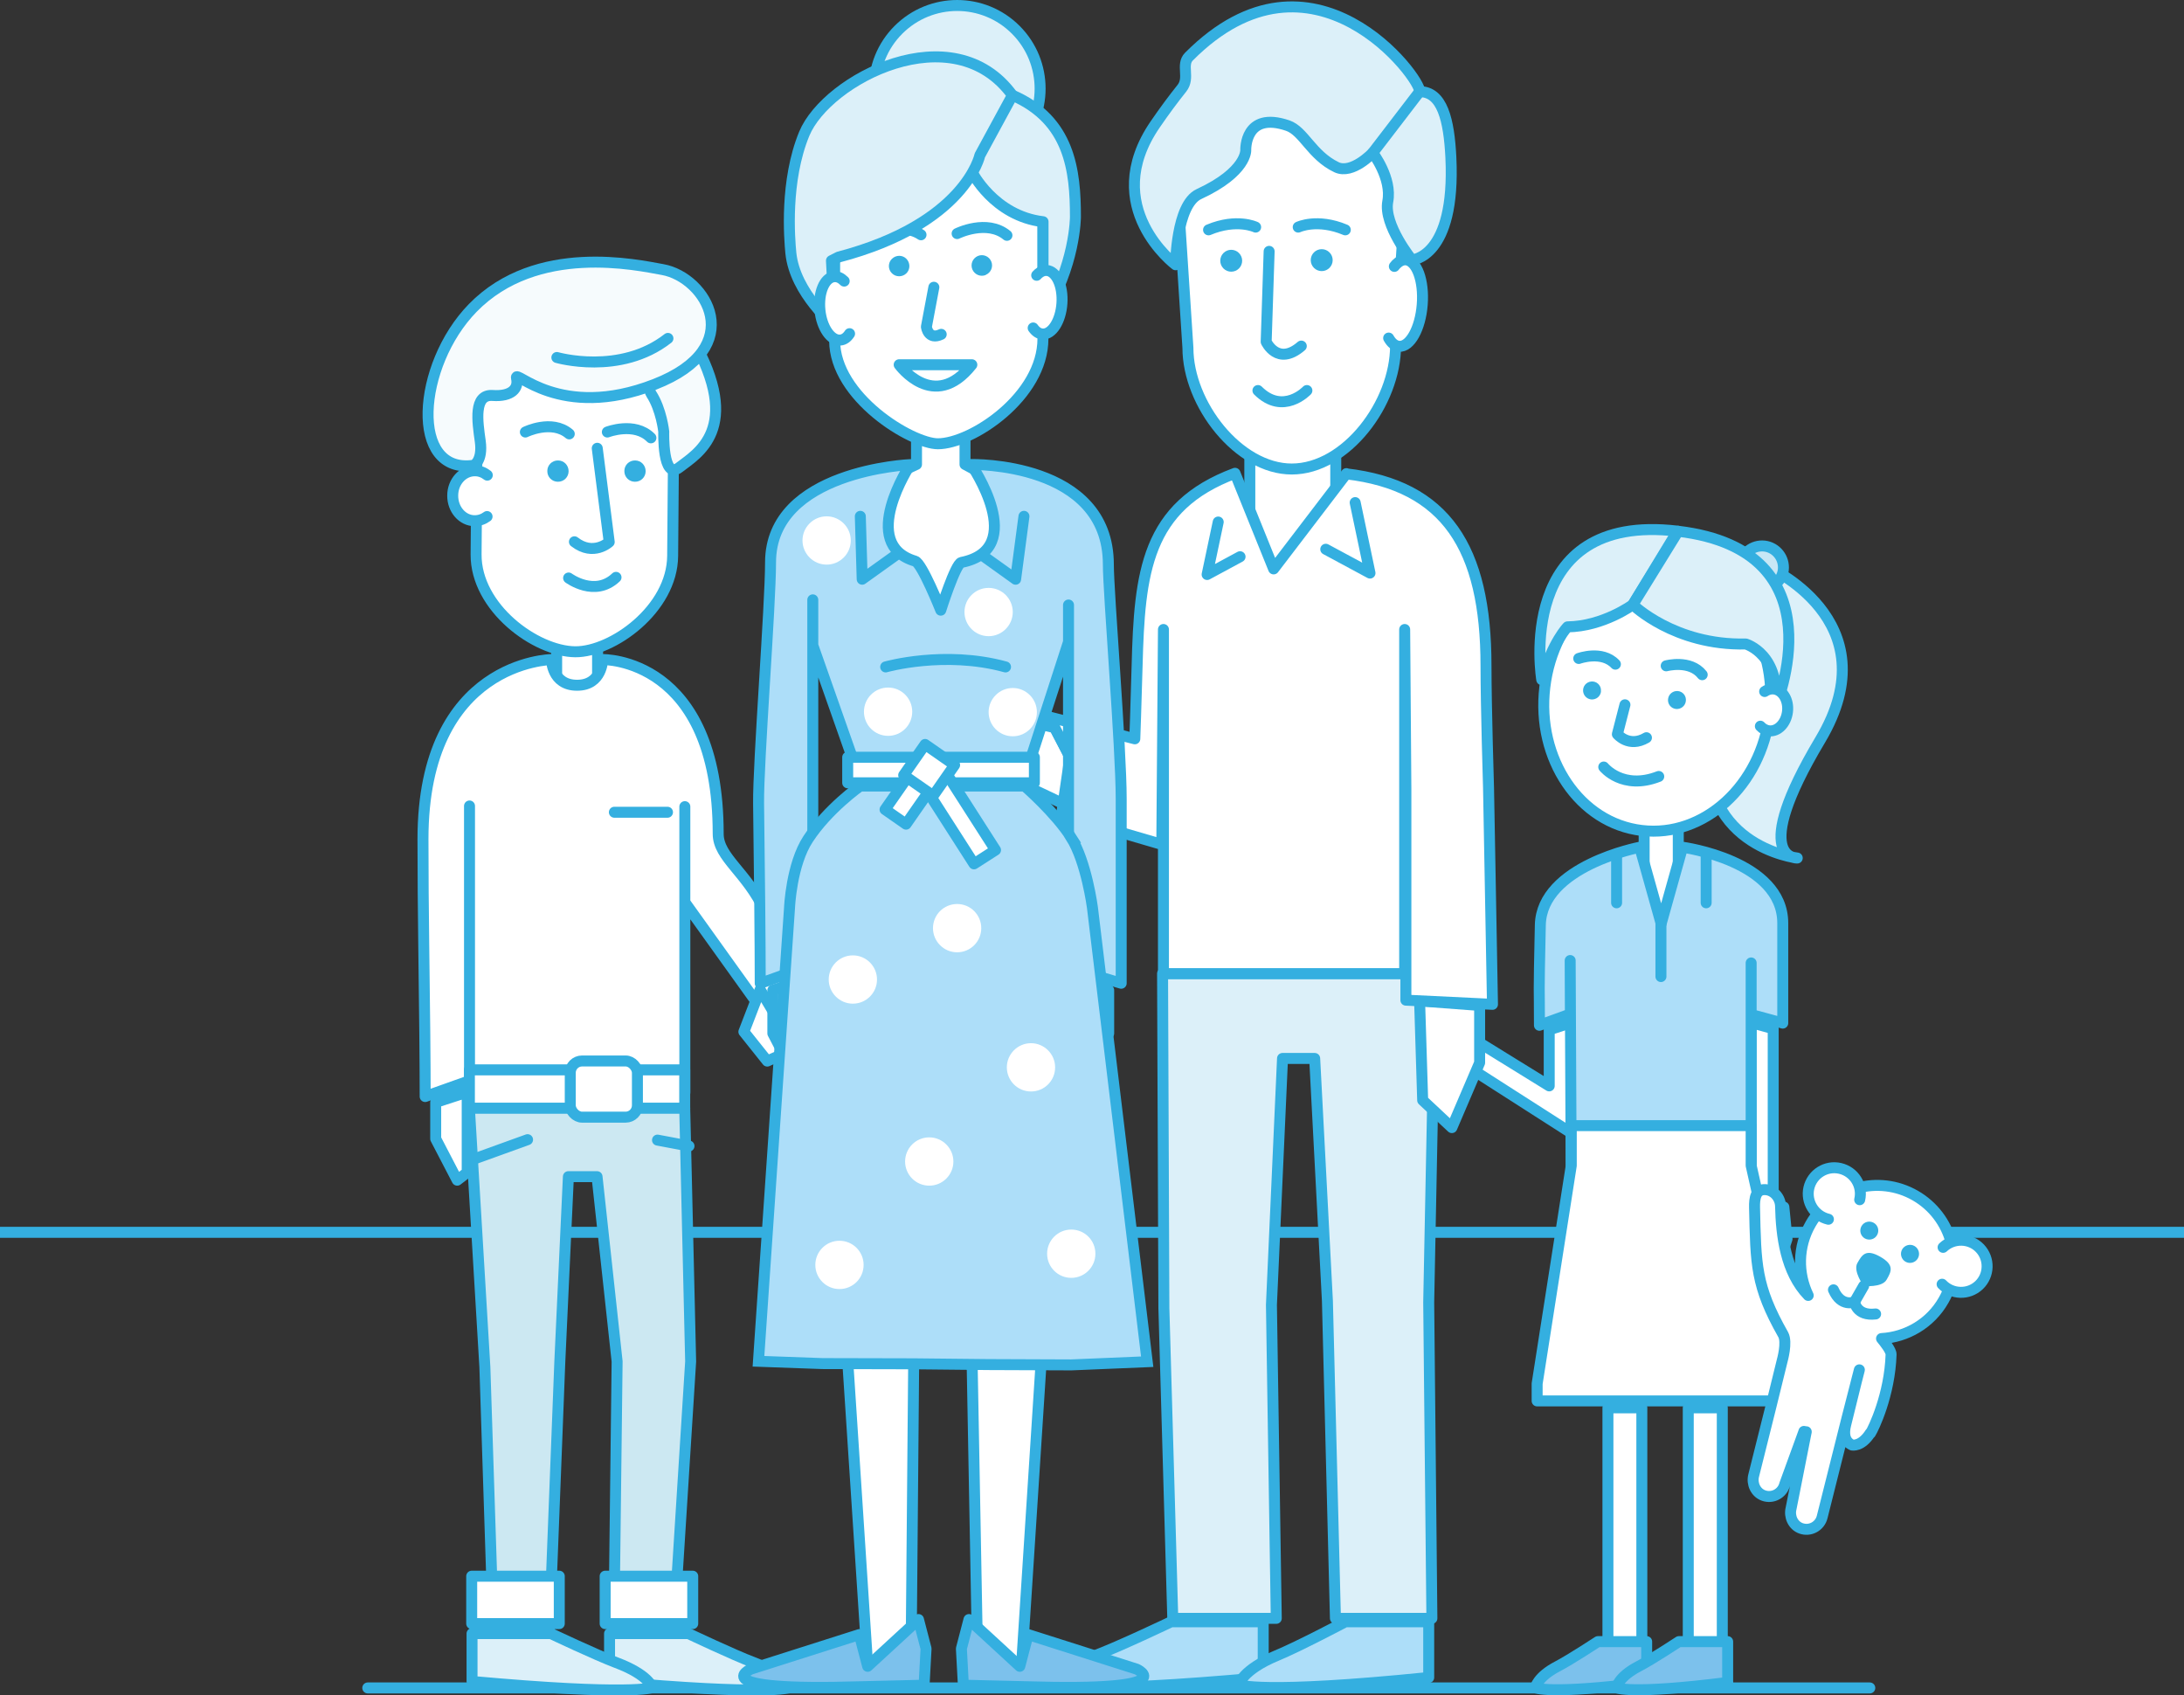 <?xml version="1.0" encoding="UTF-8"?> <svg xmlns="http://www.w3.org/2000/svg" id="Warstwa_1" data-name="Warstwa 1" width="199" height="154.46" viewBox="0 0 199 154.46"><rect x="0" y="0" width="199" height="154.46" fill="#333333" stroke="none"/><line y1="112.27" x2="199" y2="112.27" style="fill: none; stroke: #34afe0; stroke-linecap: round; stroke-linejoin: round;"></line><line x1="33.51" y1="153.78" x2="170.37" y2="153.78" style="fill: none; stroke: #34afe0; stroke-linecap: round; stroke-linejoin: round;"></line><rect x="50.72" y="56.91" width="3.73" height="6.29" style="fill: #fff;"></rect><rect x="50.72" y="56.91" width="3.73" height="6.29" style="fill: none; stroke: #34afe0; stroke-linecap: round; stroke-linejoin: round;"></rect><path d="m52.42,59.38h0c-3.62-.03-9.07-4.03-9.04-8.87l.1-12.34c.04-4.84,4.03-8.76,8.87-8.73h.31c4.84.04,8.77,4.03,8.73,8.87l-.1,12.34c-.04,4.84-5.49,8.75-8.87,8.73" style="fill: #fff;"></path><path d="m52.42,59.38h0c-3.62-.03-9.07-4.03-9.04-8.87l.1-12.34c.04-4.84,4.03-8.76,8.87-8.73h.31c4.84.04,8.77,4.03,8.73,8.87l-.1,12.34c-.04,4.84-5.49,8.75-8.87,8.73Z" style="fill: none; stroke: #34afe0; stroke-linecap: round; stroke-linejoin: round;"></path><path d="m51.81,42.93c0,.54-.44.97-.98.96-.54,0-.97-.44-.96-.98,0-.54.44-.97.98-.96.54,0,.96.44.96.98" style="fill: #34afe0;"></path><path d="m58.83,42.93c0,.54-.44.97-.98.96-.54,0-.97-.44-.96-.98,0-.54.44-.97.98-.96.54,0,.96.44.96.98" style="fill: #34afe0;"></path><path d="m69.68,92.36h4.04s-1.76-4.46-4.04-9.37c-1.63-3.52-4.24-4.87-4.24-7.02,0-16.12-10.53-15.88-10.53-15.88,0,0-.02,2.34-2.33,2.34s-2.33-2.34-2.33-2.34c0,0-11.71.13-11.71,16.36,0,3.29.03,6.56.07,9.63.08,5.79.13,10.87.13,13.82l4.04-1.44v-25.03,26.12h19.62v-26.06,8.71l7.29,10.17Z" style="fill: #fff;"></path><path d="m69.68,92.36h4.04s-1.76-4.46-4.04-9.37c-1.63-3.52-4.24-4.87-4.24-7.02,0-16.12-10.53-15.88-10.53-15.88,0,0-.02,2.34-2.33,2.34s-2.33-2.34-2.33-2.34c0,0-11.71.13-11.71,16.36,0,3.29.03,6.56.07,9.63.08,5.79.13,10.87.13,13.82l4.04-1.44v-25.03,26.12h19.62v-26.06,8.71l7.29,10.17Z" style="fill: none; stroke: #34afe0; stroke-linecap: round; stroke-linejoin: round;"></path><rect x="42.77" y="97.47" width="19.62" height="3.5" style="fill: #fff;"></rect><rect x="42.77" y="97.47" width="19.62" height="3.5" style="fill: none; stroke: #34afe0; stroke-linecap: round; stroke-linejoin: round;"></rect><polygon points="61.4 148.27 55.94 148.27 56.23 124.04 54.4 107.2 51.79 107.2 51.01 124.04 50.07 148.27 44.95 148.27 44.18 124.54 42.77 100.97 62.39 100.97 62.93 124.04 61.4 148.27" style="fill: #cce8f2;"></polygon><polygon points="61.4 148.27 55.94 148.27 56.23 124.04 54.4 107.2 51.79 107.2 51.01 124.04 50.07 148.27 44.95 148.27 44.18 124.54 42.77 100.97 62.39 100.97 62.93 124.04 61.4 148.27" style="fill: none; stroke: #34afe0; stroke-linecap: round; stroke-linejoin: round;"></polygon><rect x="42.98" y="143.6" width="7.98" height="4.32" style="fill: #fff;"></rect><rect x="42.98" y="143.6" width="7.98" height="4.32" style="fill: none; stroke: #34afe0; stroke-linecap: round; stroke-linejoin: round;"></rect><rect x="55.14" y="143.6" width="7.98" height="4.32" style="fill: #fff;"></rect><rect x="55.14" y="143.6" width="7.98" height="4.32" style="fill: none; stroke: #34afe0; stroke-linecap: round; stroke-linejoin: round;"></rect><path d="m57,101.78h-3.96c-.59,0-1.08-.49-1.08-1.08v-2.96c0-.59.49-1.08,1.08-1.08h3.96c.59,0,1.08.49,1.08,1.08v2.96c0,.59-.49,1.08-1.08,1.08" style="fill: #fff;"></path><rect x="51.96" y="96.66" width="6.12" height="5.12" rx="1.08" ry="1.08" style="fill: none; stroke: #34afe0; stroke-linecap: round; stroke-linejoin: round;"></rect><line x1="55.98" y1="74" x2="60.82" y2="74" style="fill: none; stroke: #34afe0; stroke-linecap: round; stroke-linejoin: round;"></line><line x1="43.31" y1="105.55" x2="48.07" y2="103.83" style="fill: #7ab8e6;"></line><line x1="43.31" y1="105.55" x2="48.07" y2="103.83" style="fill: none; stroke: #34afe0; stroke-linecap: round; stroke-linejoin: round;"></line><line x1="59.91" y1="103.87" x2="62.78" y2="104.41" style="fill: #fff;"></line><line x1="59.91" y1="103.87" x2="62.78" y2="104.41" style="fill: none; stroke: #34afe0; stroke-linecap: round; stroke-linejoin: round;"></line><path d="m47.87,39.36s2.4-1.19,4,.17" style="fill: none; stroke: #34afe0; stroke-linecap: round; stroke-linejoin: round;"></path><path d="m59.31,39.89c-1.48-1.5-3.97-.53-3.97-.53" style="fill: none; stroke: #34afe0; stroke-linecap: round; stroke-linejoin: round;"></path><path d="m52.34,49.36c1.74,1.36,3.17.02,3.17.02l-1.09-8.54" style="fill: none; stroke: #34afe0; stroke-linecap: round; stroke-linejoin: round;"></path><path d="m51.81,52.66s2.39,1.78,4.32-.06" style="fill: none; stroke: #34afe0; stroke-linecap: round; stroke-linejoin: round;"></path><path d="m44.38,47.06c-.32.24-.71.38-1.13.38-1.11,0-2.01-1.03-2-2.29,0-1.26.92-2.27,2.03-2.26.42,0,.8.15,1.12.4" style="fill: #fff;"></path><path d="m44.38,47.06c-.32.24-.71.38-1.13.38-1.11,0-2.01-1.03-2-2.29,0-1.26.92-2.27,2.03-2.26.42,0,.8.15,1.12.4" style="fill: none; stroke: #34afe0; stroke-linecap: round; stroke-linejoin: round;"></path><path d="m63.08,30.85s-4.67,3.62-3.74,5.04c.93,1.42,1.14,3.44,1.14,3.44,0,0-.14,4.47,1.41,3.26,1.55-1.22,5.9-3.5,1.19-11.74" style="fill: #f6fbfd;"></path><path d="m63.08,30.85s-4.67,3.62-3.74,5.04c.93,1.42,1.14,3.44,1.14,3.44,0,0-.14,4.47,1.41,3.26,1.55-1.22,5.9-3.5,1.19-11.74Z" style="fill: none; stroke: #34afe0; stroke-linecap: round; stroke-linejoin: round;"></path><path d="m43.15,42.4s.86-.37.61-2.2c-.26-1.83-.62-4.29,1.12-4.17s2.41-.65,2.18-1.59c-.22-.93,3.92,3.95,12.58.58,8.66-3.36,4.68-9.76.74-10.46-2.31-.41-11.47-2.48-17.3,3.49-5.11,5.23-5.78,15.19.08,14.34" style="fill: #f6fbfd;"></path><path d="m43.15,42.4s.86-.37.61-2.2c-.26-1.83-.62-4.29,1.12-4.17s2.41-.65,2.18-1.59c-.22-.93,3.92,3.95,12.58.58,8.66-3.36,4.68-9.76.74-10.46-2.31-.41-11.47-2.48-17.3,3.49-5.11,5.23-5.78,15.19.08,14.34Z" style="fill: none; stroke: #34afe0; stroke-linecap: round; stroke-linejoin: round;"></path><path d="m50.74,32.57s5.77,1.67,10.12-1.74" style="fill: none; stroke: #34afe0; stroke-linecap: round; stroke-linejoin: round;"></path><polygon points="42.57 99.5 42.57 106.82 41.66 107.52 39.7 103.75 39.7 100.43 42.57 99.5" style="fill: #fff;"></polygon><polygon points="42.57 99.5 42.57 106.82 41.66 107.52 39.7 103.75 39.7 100.43 42.57 99.5" style="fill: none; stroke: #34afe0; stroke-linecap: round; stroke-linejoin: round;"></polygon><path d="m55.54,153.18v-4.35h7.19s4.04,1.92,5.94,2.64c3.02,1.13,3.28,2.28,3.28,2.28,0,0-1.89.76-16.41-.56" style="fill: #dcf0f9;"></path><path d="m55.54,153.18v-4.35h7.19s4.04,1.92,5.94,2.64c3.02,1.13,3.28,2.28,3.28,2.28,0,0-1.89.76-16.41-.56Z" style="fill: none; stroke: #34afe0; stroke-linecap: round; stroke-linejoin: round;"></path><path d="m43.01,153.18v-4.35h7.19s4.04,1.92,5.94,2.64c3.02,1.13,3.29,2.28,3.29,2.28,0,0-1.89.76-16.41-.56" style="fill: #dcf0f9;"></path><path d="m43.01,153.18v-4.35h7.19s4.04,1.92,5.94,2.64c3.02,1.13,3.29,2.28,3.29,2.28,0,0-1.89.76-16.41-.56Z" style="fill: none; stroke: #34afe0; stroke-linecap: round; stroke-linejoin: round;"></path><polygon points="132.24 96.22 132.27 93.44 141.16 98.93 141.16 93.82 143.17 93.17 143.17 103.22 132.24 96.22" style="fill: #fff;"></polygon><polygon points="132.24 96.22 132.27 93.44 141.16 98.93 141.16 93.82 143.17 93.17 143.17 103.22 132.24 96.22" style="fill: none; stroke: #34afe0; stroke-linecap: round; stroke-linejoin: round;"></polygon><polygon points="159.56 109.62 161.57 109.62 161.57 93.72 159.56 93.17 159.56 109.62" style="fill: #fff;"></polygon><polygon points="159.56 109.62 161.57 109.62 161.57 93.72 159.56 93.17 159.56 109.62" style="fill: none; stroke: #34afe0; stroke-linecap: round; stroke-linejoin: round;"></polygon><polygon points="160.31 109.38 160.95 115.76 161.69 116.3 162.83 112.87 162.54 109.97 160.31 109.38" style="fill: #fff;"></polygon><polygon points="160.31 109.38 160.95 115.76 161.69 116.3 162.83 112.87 162.54 109.97 160.31 109.38" style="fill: none; stroke: #34afe0; stroke-linecap: round; stroke-linejoin: round;"></polygon><rect x="149.81" y="74.54" width="3.11" height="8.81" style="fill: #fff;"></rect><rect x="149.81" y="74.54" width="3.11" height="8.81" style="fill: none; stroke: #34afe0; stroke-linecap: round; stroke-linejoin: round;"></rect><path d="m153.31,77.19l-1.95,6.96-1.95-6.96s-8.95,1.7-9.06,7.09c-.08,3.75-.1,4.78-.1,5.76,0,.65.02,1.39.02,3.37l2.82-1.03-.02-4.87.1,20.9h16.39v-20.68,4.7l2.88.78v-9.1c0-5.71-9.12-6.92-9.12-6.92" style="fill: #addef9;"></path><path d="m153.31,77.19l-1.95,6.96-1.95-6.96s-8.95,1.7-9.06,7.09c-.08,3.75-.1,4.78-.1,5.76,0,.65.02,1.39.02,3.37l2.82-1.03-.02-4.87.1,20.9h16.39v-20.68,4.7l2.88.78v-9.1c0-5.71-9.12-6.92-9.12-6.92Z" style="fill: none; stroke: #34afe0; stroke-linecap: round; stroke-linejoin: round;"></path><rect x="146.51" y="128.26" width="3.09" height="22.15" style="fill: #fff;"></rect><rect x="146.51" y="128.26" width="3.09" height="22.15" style="fill: none; stroke: #34afe0; stroke-linecap: round; stroke-linejoin: round;"></rect><rect x="153.83" y="128.26" width="3.1" height="22.15" style="fill: #fff;"></rect><rect x="153.83" y="128.26" width="3.1" height="22.15" style="fill: none; stroke: #34afe0; stroke-linecap: round; stroke-linejoin: round;"></rect><line x1="147.3" y1="77.95" x2="147.3" y2="82.25" style="fill: none; stroke: #34afe0; stroke-linecap: round; stroke-linejoin: round;"></line><line x1="151.34" y1="83.7" x2="151.34" y2="88.97" style="fill: none; stroke: #34afe0; stroke-linecap: round; stroke-linejoin: round;"></line><line x1="155.46" y1="77.95" x2="155.46" y2="82.25" style="fill: none; stroke: #34afe0; stroke-linecap: round; stroke-linejoin: round;"></line><polygon points="159.56 106.19 159.56 102.55 143.17 102.55 143.17 106.19 140.06 126.06 140.06 127.63 149.02 127.63 154.43 127.63 164.01 127.63 164.01 126.02 159.56 106.19" style="fill: #fff;"></polygon><polygon points="159.56 106.19 159.56 102.55 143.17 102.55 143.17 106.19 140.06 126.06 140.06 127.63 149.02 127.63 154.43 127.63 164.01 127.63 164.01 126.02 159.56 106.19" style="fill: none; stroke: #34afe0; stroke-linecap: round; stroke-linejoin: round;"></polygon><path d="m160.82,51.52s11.59,4.89,5.04,15.88c-6.56,10.99-2.1,10.77-2.1,10.77,0,0-9.67-1.08-7.94-11.82,1.73-10.74,5.01-14.84,5.01-14.84" style="fill: #dcf0f9;"></path><path d="m160.82,51.52s11.59,4.89,5.04,15.88c-6.56,10.99-2.1,10.77-2.1,10.77,0,0-9.67-1.08-7.94-11.82,1.73-10.74,5.01-14.84,5.01-14.84Z" style="fill: none; stroke: #34afe0; stroke-linecap: round; stroke-linejoin: round;"></path><path d="m162.49,51.92c-.13,1.07-1.1,1.83-2.17,1.71-1.07-.13-1.83-1.1-1.71-2.17.13-1.07,1.1-1.83,2.17-1.71,1.07.13,1.83,1.1,1.71,2.17" style="fill: #c8e7f5;"></path><path d="m162.49,51.92c-.13,1.07-1.1,1.83-2.17,1.71-1.07-.13-1.83-1.1-1.71-2.17.13-1.07,1.1-1.83,2.17-1.71,1.07.13,1.83,1.1,1.71,2.17Z" style="fill: none; stroke: #34afe0; stroke-linecap: round; stroke-linejoin: round;"></path><path d="m161.25,65.04c-.78,6.54-6,11.3-11.66,10.62-5.66-.67-9.61-6.52-8.83-13.06.78-6.54,6-11.29,11.66-10.62,5.66.67,9.61,6.52,8.83,13.06" style="fill: #fff;"></path><path d="m161.25,65.04c-.78,6.54-6,11.3-11.66,10.62-5.66-.67-9.61-6.52-8.83-13.06.78-6.54,6-11.29,11.66-10.62,5.66.67,9.61,6.52,8.83,13.06Z" style="fill: none; stroke: #34afe0; stroke-linecap: round; stroke-linejoin: round;"></path><path d="m145.88,63c-.05.45-.46.77-.91.72-.45-.05-.77-.46-.72-.91.05-.45.46-.77.91-.72.45.05.77.46.71.91" style="fill: #34afe0;"></path><path d="m153.61,63.87c-.05.45-.46.77-.91.72-.45-.05-.77-.46-.71-.91.05-.45.46-.77.91-.72.45.05.77.46.71.91" style="fill: #34afe0;"></path><path d="m143.85,59.99s2.12-.78,3.34.52" style="fill: none; stroke: #34afe0; stroke-linecap: round; stroke-linejoin: round;"></path><path d="m155.1,61.47c-1.1-1.4-3.28-.81-3.28-.81" style="fill: none; stroke: #34afe0; stroke-linecap: round; stroke-linejoin: round;"></path><path d="m150.02,67.21c-1.6.95-2.65-.32-2.65-.32l.69-2.68" style="fill: none; stroke: #34afe0; stroke-linecap: round; stroke-linejoin: round;"></path><path d="m146.13,69.88s1.71,2.15,5.01.86" style="fill: none; stroke: #34afe0; stroke-linecap: round; stroke-linejoin: round;"></path><path d="m148.78,55.09s-2.69,1.98-5.95,2.02c0,0-1.36,1.37-2.35,4.81,0,0-2.58-15.31,12.37-13.53l-4.07,6.7Z" style="fill: #dcf0f9;"></path><path d="m148.78,55.09s-2.69,1.98-5.95,2.02c0,0-1.36,1.37-2.35,4.81,0,0-2.58-15.31,12.37-13.53l-4.07,6.7Z" style="fill: none; stroke: #34afe0; stroke-linecap: round; stroke-linejoin: round;"></path><path d="m148.78,55.09s3.79,3.73,10.29,3.58c0,0,3.27.94,2.69,5.79,0,0,6.11-14.28-8.85-16.06l-4.13,6.69Z" style="fill: #dcf0f9;"></path><path d="m148.78,55.09s3.79,3.73,10.29,3.58c0,0,3.27.94,2.69,5.79,0,0,6.11-14.28-8.85-16.06l-4.13,6.69Z" style="fill: none; stroke: #34afe0; stroke-linecap: round; stroke-linejoin: round;"></path><path d="m160.79,63s.09-.06.13-.08c.22-.12.47-.18.72-.15.81.1,1.36,1.03,1.23,2.08-.13,1.05-.88,1.83-1.69,1.73-.3-.04-.57-.19-.78-.42" style="fill: #fff;"></path><path d="m160.79,63s.09-.06.13-.08c.22-.12.47-.18.72-.15.81.1,1.36,1.03,1.23,2.08-.13,1.05-.88,1.83-1.69,1.73-.3-.04-.57-.19-.78-.42" style="fill: none; stroke: #34afe0; stroke-linecap: round; stroke-linejoin: round;"></path><path d="m150.04,153.28v-3.72h-4.44s-2.5,1.64-3.67,2.25c-1.87.97-2.03,1.95-2.03,1.95,0,0,1.17.65,10.15-.48" style="fill: #7cc1ec;"></path><path d="m150.04,153.28v-3.72h-4.44s-2.5,1.64-3.67,2.25c-1.87.97-2.03,1.95-2.03,1.95,0,0,1.17.65,10.15-.48Z" style="fill: none; stroke: #34afe0; stroke-linecap: round; stroke-linejoin: round;"></path><path d="m157.42,153.28v-3.72h-4.44s-2.49,1.64-3.67,2.25c-1.87.97-2.03,1.95-2.03,1.95,0,0,1.17.65,10.15-.48" style="fill: #7cc1ec;"></path><path d="m157.42,153.28v-3.72h-4.44s-2.49,1.64-3.67,2.25c-1.87.97-2.03,1.95-2.03,1.95,0,0,1.17.65,10.15-.48Z" style="fill: none; stroke: #34afe0; stroke-linecap: round; stroke-linejoin: round;"></path><path d="m170.43,130.58c.29-.45,1.76-3.51,1.88-7.18.01-.36-.58-1.09-.87-1.45,2.28-.13,4.45-1.37,5.66-3.5,1.91-3.35.75-7.61-2.59-9.53-3.35-1.92-7.61-.75-9.53,2.59-1.19,2.08-1.19,4.5-.22,6.51-2.06-2.12-2.46-5.46-2.52-8.13-.02-.79-.63-1.49-1.42-1.51-.85-.03-.97.8-.95,1.64.12,5.2.09,7.12,2.61,11.57.39.7-.09,2.37-.09,2.37l-1.07,4.35-1.53,6.12c-.19.75.18,1.56.9,1.82.83.3,1.72-.19,1.93-1.03l1.75-4.81s-.01,0,0,0l.21.05c-.21-.05-.11-.04,0-.02l-1.38,6.98c-.19.75.18,1.56.9,1.82.83.3,1.72-.19,1.93-1.03l2.28-9.08,1.11-4.33s-.22.86-.22.85c-.45,1.81-.95,3.86-1.02,4.13-.2.79-.15,1.53.58,1.87,0,0,.84.19,1.66-1.1" style="fill: #fff;"></path><path d="m170.43,130.58c.29-.45,1.76-3.51,1.88-7.18.01-.36-.58-1.09-.87-1.45,2.28-.13,4.45-1.37,5.66-3.5,1.91-3.35.75-7.61-2.59-9.53-3.35-1.92-7.61-.75-9.53,2.59-1.19,2.08-1.19,4.5-.22,6.51-2.06-2.12-2.46-5.46-2.52-8.13-.02-.79-.63-1.49-1.42-1.51-.85-.03-.97.8-.95,1.64.12,5.2.09,7.12,2.61,11.57.39.7-.09,2.37-.09,2.37l-1.07,4.35-1.53,6.12c-.19.75.18,1.56.9,1.82.83.3,1.72-.19,1.93-1.03l1.75-4.81s-.01,0,0,0l.21.05c-.21-.05-.11-.04,0-.02l-1.38,6.98c-.19.75.18,1.56.9,1.82.83.3,1.72-.19,1.93-1.03l2.28-9.08,1.11-4.33s-.22.86-.22.85c-.45,1.81-.95,3.86-1.02,4.13-.2.79-.15,1.53.58,1.87,0,0,.84.19,1.66-1.1Z" style="fill: none; stroke: #34afe0; stroke-linecap: round; stroke-linejoin: round;"></path><path d="m173.82,113.44c-.44.12-.7.57-.58,1.01.12.44.57.7,1.01.58.44-.12.7-.57.58-1.01-.12-.44-.57-.7-1.01-.58" style="fill: #34afe0;"></path><path d="m169.67,112.61c.27.36.79.43,1.15.16.36-.28.43-.79.16-1.15-.28-.36-.79-.43-1.15-.16-.36.28-.43.79-.16,1.15" style="fill: #34afe0;"></path><path d="m169.24,115.07c-.42.73.57,2.09.57,2.09,0,0,1.67.17,2.09-.57.42-.73.76-1.33-.57-2.09-1.33-.76-1.67-.17-2.09.57" style="fill: #34afe0;"></path><line x1="169.81" y1="117.16" x2="168.98" y2="118.61" style="fill: #fff;"></line><line x1="169.81" y1="117.16" x2="168.98" y2="118.61" style="fill: none; stroke: #34afe0; stroke-linecap: round; stroke-linejoin: round;"></line><path d="m168.98,118.61s.16,1.31,1.92,1.1" style="fill: #fff;"></path><path d="m168.98,118.61s.16,1.31,1.92,1.1" style="fill: none; stroke: #34afe0; stroke-linecap: round; stroke-linejoin: round;"></path><path d="m168.98,118.61s-1.21.53-1.92-1.1" style="fill: #fff;"></path><path d="m168.98,118.61s-1.21.53-1.92-1.1" style="fill: none; stroke: #34afe0; stroke-linecap: round; stroke-linejoin: round;"></path><path d="m176.96,117c.9.95,2.41.99,3.36.09.95-.9.99-2.41.09-3.36-.9-.95-2.41-.99-3.36-.09" style="fill: #fff;"></path><path d="m176.96,117c.9.95,2.41.99,3.36.09.95-.9.99-2.41.09-3.36-.9-.95-2.41-.99-3.36-.09" style="fill: none; stroke: #34afe0; stroke-linecap: round; stroke-linejoin: round;"></path><path d="m166.6,111.08c-1.28-.3-2.07-1.58-1.78-2.85.3-1.28,1.57-2.08,2.85-1.78,1.28.3,2.08,1.57,1.78,2.85" style="fill: #fff;"></path><path d="m166.6,111.08c-1.28-.3-2.07-1.58-1.78-2.85.3-1.28,1.57-2.08,2.85-1.78,1.28.3,2.08,1.57,1.78,2.85" style="fill: none; stroke: #34afe0; stroke-linecap: round; stroke-linejoin: round;"></path><polygon points="127.97 90.07 107.78 90.07 107.78 54.52 117.8 42.52 127.97 54.52 127.97 90.07" style="fill: #fff;"></polygon><polygon points="127.97 90.07 107.78 90.07 107.78 54.52 117.8 42.52 127.97 54.52 127.97 90.07" style="fill: none; stroke: #34afe0; stroke-linecap: round; stroke-linejoin: round;"></polygon><polygon points="130.47 147.44 121.68 147.44 120.95 118.52 119.79 96.43 116.86 96.43 115.85 118.88 116.29 147.44 106.86 147.44 106.05 119.18 105.93 88.7 130.77 88.7 130.18 118.65 130.47 147.44" style="fill: #dcf0f9;"></polygon><polygon points="130.47 147.44 121.68 147.44 120.95 118.52 119.79 96.43 116.86 96.43 115.85 118.88 116.29 147.44 106.86 147.44 106.05 119.18 105.93 88.7 130.77 88.7 130.18 118.65 130.47 147.44" style="fill: none; stroke: #34afe0; stroke-linecap: round; stroke-linejoin: round;"></polygon><path d="m121.71,50.68s-.44,2.36-3.92,2.36-3.91-2.36-3.91-2.36v-10.75h7.83v10.75Z" style="fill: #fff;"></path><path d="m121.71,50.68s-.44,2.36-3.92,2.36-3.91-2.36-3.91-2.36v-10.75h7.83v10.75Z" style="fill: none; stroke: #34afe0; stroke-linecap: round; stroke-linejoin: round;"></path><polygon points="97.48 73.51 92.61 71.2 88.17 72.11 85.58 68.53 88.57 64.6 96.09 66.29 97.48 68.97 97.48 73.51" style="fill: #fff;"></polygon><polygon points="97.48 73.51 92.61 71.2 88.17 72.11 85.58 68.53 88.57 64.6 96.09 66.29 97.48 68.97 97.48 73.51" style="fill: none; stroke: #34afe0; stroke-linecap: round; stroke-linejoin: round;"></polygon><polygon points="129.35 91.19 129.63 100.24 132.29 102.73 134.82 96.82 134.82 91.6 129.35 91.19" style="fill: #fff;"></polygon><polygon points="129.35 91.19 129.63 100.24 132.29 102.73 134.82 96.82 134.82 91.6 129.35 91.19" style="fill: none; stroke: #34afe0; stroke-linecap: round; stroke-linejoin: round;"></polygon><path d="m122.67,43.17c9.06,1.06,12.73,6.71,12.73,17.47,0,3.7.23,11.11.23,11.11l.36,19.75-7.89-.38v-19.16l-.11-14.61v31.35h-21.98v-31.35s-.15,19.58-.15,19.58l-9.14-2.67.77-5.31-1.89-3.63,7.8,1.99s.11-2.98.21-6.68c.22-8.44.81-14.49,8.92-17.51l3.52,8.71,6.63-8.68Z" style="fill: #fff;"></path><path d="m122.67,43.17c9.06,1.06,12.73,6.71,12.73,17.47,0,3.7.23,11.11.23,11.11l.36,19.75-7.89-.38v-19.16l-.11-14.61v31.35h-21.98v-31.35s-.15,19.58-.15,19.58l-9.14-2.67.77-5.31-1.89-3.63,7.8,1.99s.11-2.98.21-6.68c.22-8.44.81-14.49,8.92-17.51l3.52,8.71,6.63-8.68Z" style="fill: none; stroke: #34afe0; stroke-linecap: round; stroke-linejoin: round;"></path><polyline points="111 47.56 109.99 52.34 112.99 50.72" style="fill: #fff;"></polyline><polyline points="111 47.56 109.99 52.34 112.99 50.72" style="fill: none; stroke: #34afe0; stroke-linecap: round; stroke-linejoin: round;"></polyline><polyline points="123.48 45.79 124.83 52.21 120.8 50.04" style="fill: #fff;"></polyline><polyline points="123.48 45.79 124.83 52.21 120.8 50.04" style="fill: none; stroke: #34afe0; stroke-linecap: round; stroke-linejoin: round;"></polyline><path d="m115.1,152.83v-5.08h-8.38s-4.71,2.25-6.93,3.08c-3.53,1.32-3.83,2.66-3.83,2.66,0,0,2.21.89,19.15-.66" style="fill: #addef9;"></path><path d="m115.1,152.83v-5.08h-8.38s-4.71,2.25-6.93,3.08c-3.53,1.32-3.83,2.66-3.83,2.66,0,0,2.21.89,19.15-.66Z" style="fill: none; stroke: #34afe0; stroke-linecap: round; stroke-linejoin: round;"></path><path d="m130.18,152.83v-5.08h-7.58s-4.25,2.25-6.26,3.08c-3.18,1.32-3.46,2.66-3.46,2.66,0,0,1.99.89,17.3-.66" style="fill: #addef9;"></path><path d="m130.18,152.83v-5.08h-7.58s-4.25,2.25-6.26,3.08c-3.18,1.32-3.46,2.66-3.46,2.66,0,0,1.99.89,17.3-.66Z" style="fill: none; stroke: #34afe0; stroke-linecap: round; stroke-linejoin: round;"></path><path d="m117.7,42.73h0c-4.85,0-9.46-5.92-9.46-11.04l-1-15.34c0-5.46,4.23-9.94,9.4-9.94h2.12c5.17,0,9.4,4.47,9.4,9.94l-1,15.15c0,5.23-4.51,11.23-9.46,11.23" style="fill: #fff;"></path><path d="m117.7,42.73h0c-4.85,0-9.46-5.92-9.46-11.04l-1-15.34c0-5.46,4.23-9.94,9.4-9.94h2.12c5.17,0,9.4,4.47,9.4,9.94l-1,15.15c0,5.23-4.51,11.23-9.46,11.23Z" style="fill: none; stroke: #34afe0; stroke-linecap: round; stroke-linejoin: round;"></path><path d="m112.89,23.05c.39.39.39,1.02,0,1.41-.39.39-1.02.39-1.41,0-.39-.39-.39-1.02,0-1.41.39-.39,1.02-.39,1.41,0" style="fill: #34afe0;"></path><path d="m121.43,23.7c0,.55-.45,1-1,1s-1-.45-1-1,.45-1,1-1,1,.45,1,1" style="fill: #34afe0;"></path><path d="m114.62,35.58c2.3,2.3,4.46,0,4.46,0" style="fill: none; stroke: #34afe0; stroke-linecap: round; stroke-linejoin: round;"></path><path d="m118.57,31.53c-2.16,1.87-3.2-.39-3.2-.39l.27-8.24" style="fill: none; stroke: #34afe0; stroke-linecap: round; stroke-linejoin: round;"></path><path d="m132.2,14.35c-.17-3.42-.78-6-2.85-6,.23-1.09-9.71-14.56-21.02-3.19-.74.75.12,1.93-.64,2.88-.79.99-1.6,2.08-2.43,3.29-5.17,7.53,1.86,12.79,1.86,12.79,0,0,.03-5.47,2.13-6.44,4.39-2.03,4.26-4.01,4.26-4.01,0,0-.12-3.57,3.82-2.23,1.47.5,2.17,2.7,4.44,3.79,1.44.69,3.31-1.31,3.31-1.31,0,0,1.78,2.31,1.37,4.44-.4,2.13,2.2,5.32,2.2,5.32,0,0,3.99-.19,3.55-9.32" style="fill: #dcf0f9;"></path><path d="m132.2,14.35c-.17-3.42-.78-6-2.85-6,.23-1.09-9.71-14.56-21.02-3.19-.74.75.12,1.93-.64,2.88-.79.99-1.6,2.08-2.43,3.29-5.17,7.53,1.86,12.79,1.86,12.79,0,0,.03-5.47,2.13-6.44,4.39-2.03,4.26-4.01,4.26-4.01,0,0-.12-3.57,3.82-2.23,1.47.5,2.17,2.7,4.44,3.79,1.44.69,3.31-1.31,3.31-1.31,0,0,1.78,2.31,1.37,4.44-.4,2.13,2.2,5.32,2.2,5.32,0,0,3.99-.19,3.55-9.32Z" style="fill: none; stroke: #34afe0; stroke-linecap: round; stroke-linejoin: round;"></path><path d="m127.05,24.27c.05-.07.11-.13.16-.19.28-.28.58-.43.89-.41.99.08,1.66,1.9,1.49,4.08-.17,2.18-1.11,3.88-2.11,3.8-.37-.03-.7-.3-.95-.75" style="fill: #fff;"></path><path d="m127.05,24.27c.05-.07.11-.13.16-.19.28-.28.58-.43.89-.41.99.08,1.66,1.9,1.49,4.08-.17,2.18-1.11,3.88-2.11,3.8-.37-.03-.7-.3-.95-.75" style="fill: none; stroke: #34afe0; stroke-linecap: round; stroke-linejoin: round;"></path><line x1="129.35" y1="8.35" x2="125.08" y2="13.92" style="fill: #c8e7f5;"></line><line x1="129.35" y1="8.35" x2="125.08" y2="13.92" style="fill: none; stroke: #34afe0; stroke-linecap: round; stroke-linejoin: round;"></line><path d="m110.12,20.94c2.58-1.08,4.29-.25,4.29-.25" style="fill: none; stroke: #34afe0; stroke-linecap: round; stroke-linejoin: round;"></path><path d="m122.58,20.94c-2.57-1.08-4.29-.25-4.29-.25" style="fill: none; stroke: #34afe0; stroke-linecap: round; stroke-linejoin: round;"></path><polygon points="69.26 90.16 67.78 94 69.91 96.67 71.25 96.07 72.13 94.97 69.26 90.16" style="fill: #fff;"></polygon><polygon points="69.26 90.16 67.78 94 69.91 96.67 71.25 96.07 72.13 94.97 69.26 90.16" style="fill: none; stroke: #34afe0; stroke-linecap: round; stroke-linejoin: round;"></polygon><path d="m91.62,44.31s1.75,12.78-6.4,11.98c-7.12,0-6.02-11.98-6.02-11.98l4.31-2v-3.77h4.42v3.77l3.69,2Z" style="fill: #fff;"></path><path d="m91.62,44.31s1.75,12.78-6.4,11.98c-7.12,0-6.02-11.98-6.02-11.98l4.31-2v-3.77h4.42v3.77l3.69,2Z" style="fill: none; stroke: #34afe0; stroke-linecap: round; stroke-linejoin: round;"></path><polygon points="93 152.99 89.11 152.99 88.51 120.46 87.26 93.35 83.41 93.35 83.28 120.9 83 152.99 79.14 152.99 77.06 121.21 74.72 83.87 97.02 83.87 95.1 120.46 93 152.99" style="fill: #fff;"></polygon><polygon points="93 152.99 89.11 152.99 88.51 120.46 87.26 93.35 83.41 93.35 83.28 120.9 83 152.99 79.14 152.99 77.06 121.21 74.72 83.87 97.02 83.87 95.1 120.46 93 152.99" style="fill: none; stroke: #34afe0; stroke-linecap: round; stroke-linejoin: round;"></polygon><polygon points="73.83 89.1 73.83 97.8 72.75 98.63 70.42 94.15 70.42 90.21 73.83 89.1" style="fill: #fff;"></polygon><polygon points="73.83 89.1 73.83 97.8 72.75 98.63 70.42 94.15 70.42 90.21 73.83 89.1" style="fill: none; stroke: #34afe0; stroke-linecap: round; stroke-linejoin: round;"></polygon><polygon points="97.61 89.1 97.61 97.8 98.69 98.63 101.02 94.15 101.02 90.21 97.61 89.1" style="fill: #fff;"></polygon><polygon points="97.61 89.1 97.61 97.8 98.69 98.63 101.02 94.15 101.02 90.21 97.61 89.1" style="fill: none; stroke: #34afe0; stroke-linecap: round; stroke-linejoin: round;"></polygon><path d="m93.2,71.33l4.16-12.85v-3.36,33.04l4.8,1.42v-16.81c0-4.61-1.17-18.78-1.17-21.34,0-9.4-12.5-9.11-12.5-9.11,0,0,5.31,7.69-.89,8.92-.54.11-1.88,4.35-1.88,4.35,0,0-1.71-4.29-2.34-4.47-5.23-1.55-.44-8.79-.44-8.79,0,0-12.73.52-12.73,8.91,0,3.9-1.13,18.3-1.09,21.94.09,6.87.15,12.91.15,16.41l4.79-1.71v-33.23,4.14l4.42,12.56h14.71Z" style="fill: #addef9;"></path><path d="m93.2,71.33l4.16-12.85v-3.36,33.04l4.8,1.42v-16.81c0-4.61-1.17-18.78-1.17-21.34,0-9.4-12.5-9.11-12.5-9.11,0,0,5.31,7.69-.89,8.92-.54.11-1.88,4.35-1.88,4.35,0,0-1.71-4.29-2.34-4.47-5.23-1.55-.44-8.79-.44-8.79,0,0-12.73.52-12.73,8.91,0,3.9-1.13,18.3-1.09,21.94.09,6.87.15,12.91.15,16.41l4.79-1.71v-33.23,4.14l4.42,12.56h14.71Z" style="fill: none; stroke: #34afe0; stroke-linecap: round; stroke-linejoin: round;"></path><polyline points="78.39 47.04 78.56 52.77 81.59 50.6" style="fill: none; stroke: #34afe0; stroke-linecap: round; stroke-linejoin: round;"></polyline><polyline points="93.3 47.04 92.54 52.77 89.51 50.6" style="fill: none; stroke: #34afe0; stroke-linecap: round; stroke-linejoin: round;"></polyline><rect x="77.24" y="68.99" width="17.01" height="2.33" style="fill: #fff;"></rect><rect x="77.24" y="68.99" width="17.01" height="2.33" style="fill: none; stroke: #34afe0; stroke-linecap: round; stroke-linejoin: round;"></rect><path d="m97.6,76.29c-1.41-2.23-4.24-4.68-4.24-4.68h-14.98s-2.93,2.05-4.75,4.83c-1.53,2.33-1.69,6.25-1.69,6.25l-2.83,41.33,5.83.21,8.29.02,6.81.07,7.57.03,6.92-.29-4.99-41.37s-.54-4.16-1.95-6.4" style="fill: #addef9;"></path><path d="m97.6,76.29c-1.41-2.23-4.24-4.68-4.24-4.68h-14.98s-2.93,2.05-4.75,4.83c-1.53,2.33-1.69,6.25-1.69,6.25l-2.83,41.33,5.83.21,8.29.02,6.81.07,7.57.03,6.92-.29-4.99-41.37s-.54-4.16-1.95-6.4Z" style="fill: none; stroke: #34afe0; stroke-miterlimit: 10;"></path><path d="m80.7,60.76s5.35-1.53,10.92,0" style="fill: none; stroke: #34afe0; stroke-linecap: round; stroke-linejoin: round;"></path><rect x="86.42" y="70.76" width="2.33" height="7.93" transform="translate(-26.47 59.07) rotate(-32.65)" style="fill: #fff;"></rect><rect x="86.42" y="70.76" width="2.33" height="7.93" transform="translate(-26.47 59.07) rotate(-32.65)" style="fill: none; stroke: #34afe0; stroke-linecap: round; stroke-linejoin: round;"></rect><rect x="80.71" y="71.54" width="4.17" height="2.33" transform="translate(-24.19 99.09) rotate(-55.14)" style="fill: #fff;"></rect><rect x="80.71" y="71.54" width="4.17" height="2.33" transform="translate(-24.19 99.09) rotate(-55.14)" style="fill: none; stroke: #34afe0; stroke-linecap: round; stroke-linejoin: round;"></rect><rect x="82.96" y="68.52" width="3.41" height="3.28" transform="translate(-21.3 99.53) rotate(-55.14)" style="fill: #fff;"></rect><rect x="82.96" y="68.52" width="3.41" height="3.28" transform="translate(-21.3 99.53) rotate(-55.14)" style="fill: none; stroke: #34afe0; stroke-linecap: round; stroke-linejoin: round;"></rect><path d="m99.81,114.22c0,1.21-.98,2.2-2.2,2.2s-2.2-.99-2.2-2.2.98-2.2,2.2-2.2,2.2.98,2.2,2.2" style="fill: #fff;"></path><path d="m86.87,105.82c0,1.22-.99,2.2-2.2,2.2s-2.2-.98-2.2-2.2.99-2.2,2.2-2.2,2.2.99,2.2,2.2" style="fill: #fff;"></path><path d="m96.14,97.24c0,1.22-.98,2.2-2.2,2.2s-2.2-.99-2.2-2.2.99-2.2,2.2-2.2,2.2.99,2.2,2.2" style="fill: #fff;"></path><path d="m78.69,115.24c0,1.22-.98,2.2-2.2,2.2s-2.2-.99-2.2-2.2.98-2.2,2.2-2.2,2.2.99,2.2,2.2" style="fill: #fff;"></path><path d="m79.91,89.24c0,1.22-.99,2.2-2.2,2.2s-2.2-.99-2.2-2.2.98-2.2,2.2-2.2,2.2.99,2.2,2.2" style="fill: #fff;"></path><path d="m89.41,84.56c0,1.22-.99,2.2-2.2,2.2s-2.2-.99-2.2-2.2.98-2.2,2.2-2.2,2.2.99,2.2,2.2" style="fill: #fff;"></path><path d="m83.12,64.84c0,1.22-.98,2.2-2.2,2.2s-2.2-.99-2.2-2.2.98-2.2,2.2-2.2,2.2.99,2.2,2.2" style="fill: #fff;"></path><path d="m92.28,55.76c0,1.21-.99,2.2-2.2,2.2s-2.2-.99-2.2-2.2.98-2.2,2.2-2.2,2.2.99,2.2,2.2" style="fill: #fff;"></path><path d="m94.48,64.88c0,1.21-.98,2.2-2.2,2.2s-2.2-.99-2.2-2.2.99-2.2,2.2-2.2,2.2.99,2.2,2.2" style="fill: #fff;"></path><path d="m77.52,49.24c0,1.22-.99,2.2-2.2,2.2s-2.2-.99-2.2-2.2.99-2.2,2.2-2.2,2.2.99,2.2,2.2" style="fill: #fff;"></path><path d="m82.23,153.58l1.97-.05.18-3.33-.69-2.65-4.63,4.26-.76-2.89-9.9,3.15s-4.42,2.04,10.02,1.6l3.82-.09Z" style="fill: #7cc1ec;"></path><path d="m82.23,153.58l1.97-.05.18-3.33-.69-2.65-4.63,4.26-.76-2.89-9.9,3.15s-4.42,2.04,10.02,1.6l3.82-.09Z" style="fill: none; stroke: #34afe0; stroke-linecap: round; stroke-linejoin: round;"></path><path d="m89.74,153.58l-1.96-.05-.18-3.33.69-2.65,4.63,4.26.76-2.89,9.9,3.15s4.42,2.04-10.02,1.6l-3.82-.09Z" style="fill: #7cc1ec;"></path><path d="m89.74,153.58l-1.96-.05-.18-3.33.69-2.65,4.63,4.26.76-2.89,9.9,3.15s4.42,2.04-10.02,1.6l-3.82-.09Z" style="fill: none; stroke: #34afe0; stroke-linecap: round; stroke-linejoin: round;"></path><path d="m92.56,13.42c-2.96,2.96-7.75,2.96-10.7,0-2.95-2.96-2.95-7.75,0-10.7,2.96-2.96,7.75-2.96,10.7,0,2.95,2.96,2.95,7.75,0,10.7" style="fill: #dcf0f9;"></path><path d="m92.56,13.42c-2.96,2.96-7.75,2.96-10.7,0-2.95-2.96-2.95-7.75,0-10.7,2.96-2.96,7.75-2.96,10.7,0,2.95,2.96,2.95,7.75,0,10.7Z" style="fill: none; stroke: #34afe0; stroke-linecap: round; stroke-linejoin: round;"></path><path d="m85.46,40.43h0c-2.37,0-9.41-4.24-9.41-9.41v-15.41c0-4.69,3.84-8.53,8.53-8.53h1.92c4.69,0,8.53,3.84,8.53,8.53v15.24c0,5.27-6.49,9.58-9.58,9.58" style="fill: #fff;"></path><path d="m85.46,40.43h0c-2.37,0-9.41-4.24-9.41-9.41v-15.41c0-4.69,3.84-8.53,8.53-8.53h1.92c4.69,0,8.53,3.84,8.53,8.53v15.24c0,5.27-6.49,9.58-9.58,9.58Z" style="fill: none; stroke: #34afe0; stroke-linecap: round; stroke-linejoin: round;"></path><path d="m85.76,30.46c-1.19.57-1.35-.68-1.35-.68l.68-3.61" style="fill: none; stroke: #34afe0; stroke-linecap: round; stroke-linejoin: round;"></path><path d="m95.04,28.85v-8.65c-4.49-.53-6.49-4.56-6.49-4.56,1.85-4.96,3.71-6.96,3.71-6.96,5.23,2.28,5.73,6.87,5.73,11.07,0,0,0,4.48-2.96,9.1" style="fill: #dcf0f9;"></path><path d="m95.04,28.85v-8.65c-4.49-.53-6.49-4.56-6.49-4.56,1.85-4.96,3.71-6.96,3.71-6.96,5.23,2.28,5.73,6.87,5.73,11.07,0,0,0,4.48-2.96,9.1Z" style="fill: none; stroke: #34afe0; stroke-linecap: round; stroke-linejoin: round;"></path><path d="m94.46,25.08s.09-.1.14-.14c.24-.21.5-.32.78-.3.87.06,1.49,1.4,1.38,3-.11,1.6-.9,2.85-1.77,2.79-.33-.02-.62-.22-.85-.55" style="fill: #fff;"></path><path d="m94.46,25.08s.09-.1.14-.14c.24-.21.5-.32.78-.3.87.06,1.49,1.4,1.38,3-.11,1.6-.9,2.85-1.77,2.79-.33-.02-.62-.22-.85-.55" style="fill: none; stroke: #34afe0; stroke-linecap: round; stroke-linejoin: round;"></path><path d="m87.21,21.28s2.71-1.35,4.54.16" style="fill: none; stroke: #34afe0; stroke-linecap: round; stroke-linejoin: round;"></path><path d="m83.92,21.39c-1.97-1.32-4.54.3-4.54.3" style="fill: none; stroke: #34afe0; stroke-linecap: round; stroke-linejoin: round;"></path><path d="m88.55,33.23c-3.46,4.38-6.62,0-6.62,0h6.62Z" style="fill: none; stroke: #34afe0; stroke-linecap: round; stroke-linejoin: round;"></path><path d="m76.45,15.54s5.83.33,10.41-2.53" style="fill: none; stroke: #34afe0; stroke-linecap: round; stroke-linejoin: round;"></path><path d="m82.59,23.58c.36.37.36.96,0,1.32-.37.36-.96.36-1.32,0-.37-.36-.37-.96,0-1.32s.96-.37,1.32,0" style="fill: #34afe0;"></path><path d="m89.83,25.05c-.48.2-1.02-.02-1.23-.5-.2-.48.02-1.02.5-1.23.47-.2,1.02.02,1.22.5.2.47-.02,1.02-.5,1.22" style="fill: #34afe0;"></path><path d="m76.07,29.69l-.31-5.94.65-.33c11.57-3.04,12.87-9.27,12.87-9.27l2.97-5.47c-5.4-7.43-16.91-1.47-18.97,3.51-1.77,4.29-1.35,9.52-1.22,10.86.37,3.68,3.99,6.64,3.99,6.64" style="fill: #dcf0f9;"></path><path d="m76.07,29.69l-.31-5.94.65-.33c11.57-3.04,12.87-9.27,12.87-9.27l2.97-5.47c-5.4-7.43-16.91-1.47-18.97,3.51-1.77,4.29-1.35,9.52-1.22,10.86.37,3.68,3.99,6.64,3.99,6.64Z" style="fill: none; stroke: #34afe0; stroke-linecap: round; stroke-linejoin: round;"></path><path d="m77.41,30.4c-.22.34-.5.55-.83.58-.87.09-1.71-1.13-1.87-2.72-.16-1.59.41-2.96,1.28-3.05.33-.04.65.12.93.4" style="fill: #fff;"></path><path d="m77.41,30.4c-.22.34-.5.55-.83.58-.87.09-1.71-1.13-1.87-2.72-.16-1.59.41-2.96,1.28-3.05.33-.04.65.12.93.4" style="fill: none; stroke: #34afe0; stroke-linecap: round; stroke-linejoin: round;"></path></svg> 